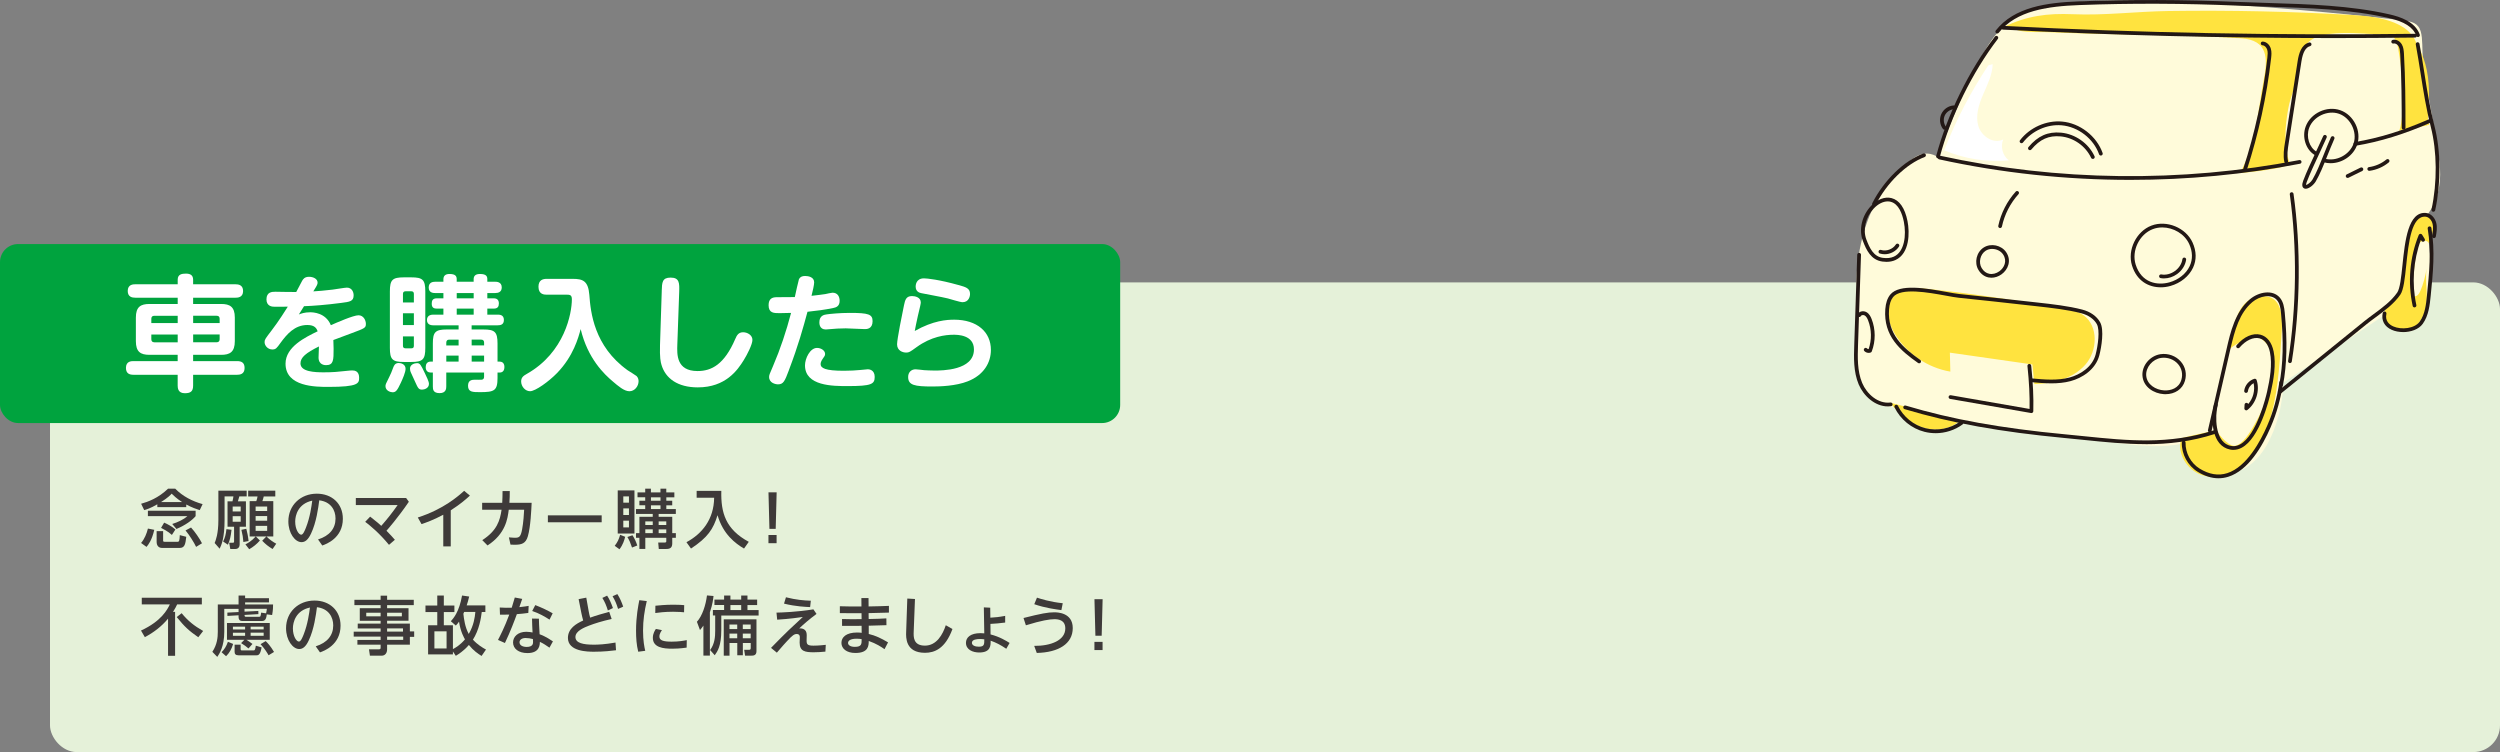 <?xml version="1.0" encoding="UTF-8"?><svg id="b" xmlns="http://www.w3.org/2000/svg" width="1000" height="300.83" viewBox="0 0 1000 300.83"><rect x="0" y="0" width="1000" height="300.83" fill="#808080" stroke="none"/><defs><style>.d{fill:#fffbda;}.e{fill:#fff;}.f{fill:#ffe33f;}.g{fill:#3e3a39;}.h{fill:#00a33e;}.i{fill:#e5f1d9;}.j{fill:#231815;}</style></defs><g id="c"><rect class="i" x="20" y="112.95" width="980" height="187.88" rx="10.69" ry="10.69"/><g><path class="g" d="M61.71,211.94c-.97,4.16-2.28,5.82-3.1,6.82l-2.18-1.57c1.38-1.59,2.26-3.79,2.74-5.77l2.54,.51Zm1.23-10.23c-2.77,1.62-4.39,2.08-5.26,2.33l-1.23-2.54c2.77-.77,6.88-2.26,10.77-6.03h2.87c2.97,3.05,6.85,5.03,10.95,6.18l-1.15,2.41c-1.26-.41-3.26-1.1-5.39-2.26v1.05h-11.57v-1.15Zm-3.77,2.57h19.08v2.18c-1.41,1.67-4.1,3.62-7.67,5.13l-1.69-2c2.15-.67,4.54-1.74,6.05-3.13h-15.78v-2.18Zm3.49,8.16h2.59v3.69c0,.36,0,.59,.67,.59h5.03c.74,0,.85-.33,.97-2.67l2.59,.67c-.36,2.92-.56,4.46-2.72,4.46h-6.93c-1.82,0-2.21-1.51-2.21-2.31v-4.44Zm10.18-11.62c-2.23-1.41-3.46-2.67-4.18-3.36-.44,.51-1.31,1.49-4.23,3.36h8.41Zm-7.18,8.23c1.44,.62,3.26,1.64,4.51,2.74l-1.41,2.18c-1.49-1.41-3.8-2.54-4.33-2.82l1.23-2.1Zm10.75,1.95c1.56,1.69,3.36,4.31,4.39,6.31l-2.36,1.44c-.74-1.64-2.8-4.9-4.23-6.57l2.21-1.18Z"/><path class="g" d="M87.33,196.26h11.34v2.31h-2.95c-.08,.28-.46,1.67-.56,1.97h3.21v10.16h-2.51v7.1c0,.82-.44,1.8-1.74,1.8h-2l-.46-2.51h1.38c.46,0,.59-.05,.59-.49v-5.9h-2.62v-10.16h1.98c.15-.54,.33-1.56,.38-1.97h-3.54v9.34c0,7.44-1.28,10.16-1.97,11.57l-2-2.28c.41-1,1.49-3.59,1.49-9.21v-11.72Zm5.28,15.65c-.31,2.8-.67,4.18-1.44,5.98l-1.92-1.28c.74-1.51,1.1-2.79,1.33-4.95l2.03,.26Zm.46-9.29v1.97h3.21v-1.97h-3.21Zm0,3.85v2.23h3.21v-2.23h-3.21Zm5.46,5.05c.33,1.18,.77,3.36,.9,4.9l-2.08,.38c-.15-1.97-.28-2.64-.79-4.87l1.98-.41Zm-.36,6.21c.74-.36,2.41-1.21,4.13-3.15h-2.44v-14.13h2.67c.23-.62,.38-1.23,.49-1.87h-3.75v-2.31h10.85v2.31h-4.62c-.1,.38-.23,.97-.54,1.87h4.36v14.13h-2.74c1.28,1.33,2.9,2.36,3.92,2.9l-1.46,2.13c-1.85-1.13-2.72-1.85-4.16-3.31l1.67-1.72h-4.23l1.64,1.62c-1.21,1.41-2.72,2.62-4.28,3.49l-1.51-1.95Zm4.08-15.11v1.79h4.62v-1.79h-4.62Zm0,3.8v1.87h4.62v-1.87h-4.62Zm0,3.92v2h4.62v-2h-4.62Z"/><path class="g" d="M127.21,215.78c4.59-1.44,7-4.36,7-8.36,0-3.36-1.85-6.72-6.51-7.29-.38,2.92-1.13,8.75-3.28,13.29-1.26,2.69-2.51,3.44-3.82,3.44-2.56,0-5.26-3.54-5.26-8.31,0-6.46,4.9-11.08,11.39-11.08,5.98,0,10.41,3.92,10.41,10.03,0,7.75-6.7,10.16-8.23,10.7l-1.69-2.41Zm-9.13-7.13c0,3.08,1.41,5.23,2.41,5.23,.77,0,1.41-1.64,1.9-2.85,1.64-4.16,2.23-8.64,2.51-10.77-5.64,1.21-6.82,5.82-6.82,8.39Z"/><path class="g" d="M155.6,217.94c-3.98-4.82-7.39-7.57-9.52-9.21l1.97-2.08c2.44,1.85,3.92,3.18,4.46,3.69,2.54-2.92,4.13-4.9,6.54-8.31h-16.72v-2.82h20.13l1.08,1.49c-4.33,6.39-8.64,11.26-8.95,11.59,1.54,1.54,2.49,2.62,3.36,3.62l-2.36,2.03Z"/><path class="g" d="M180.31,218.55h-3v-12.65c-4.03,2.15-7,3.18-8.7,3.74l-1.49-2.64c10.31-3.31,16.21-8.57,18.54-10.67l2.31,1.92c-1.98,1.8-3.9,3.44-7.67,5.88v14.42Z"/><path class="g" d="M203.91,196.44c0,2.18-.03,2.41-.15,4.69h8.9c-.13,2.69-.41,9.54-1.51,13.36-.85,2.98-2.59,3.41-5.28,3.41-.59,0-1.05-.03-1.67-.05l-.64-2.9c1.67,.15,2.41,.15,2.56,.15,1.62,0,2.18-.49,2.72-3.31,.54-2.9,.74-6.28,.82-7.9h-6.16c-.44,3.59-1.28,9.64-8.49,14.29l-2.1-2.13c5.87-3.77,7.08-7.8,7.72-12.16h-7.77v-2.77h8.03c.08-1.67,.13-2.74,.13-4.69h2.9Z"/><path class="g" d="M240.67,206.14v2.77h-21.52v-2.77h21.52Z"/><path class="g" d="M250.07,214.71c-.33,1.31-.87,3.18-2.28,5l-1.9-1.38c1.21-1.62,1.59-2.46,2.16-4.41l2.03,.8Zm-2.98-18.54h6.69v17.24h-6.69v-17.24Zm2.23,2.39v2.51h2.26v-2.51h-2.26Zm0,4.8v2.64h2.26v-2.64h-2.26Zm0,4.92v2.69h2.26v-2.69h-2.26Zm3.67,5.82c.77,1.18,1.46,2.62,1.92,4.1l-2.1,.82c-.67-2-1.03-2.8-1.87-4.23l2.05-.69Zm13.54-17.13h3.21v1.95h-3.21v1.38h2.36v1.82h-2.36v1.51h3.8v1.95h-6.87v1.15h5.44v6.52h1.44v1.87h-1.44v2.21c0,1.74-.85,2.26-2.36,2.26h-3.03l-.23-2.57h2.59c.64,0,.64-.33,.64-.54v-1.36h-8.39v4.46h-2.36v-4.46h-1.36v-1.87h1.36v-6.52h5.33v-1.15h-6.7v-1.95h3.69v-1.51h-2.33v-1.82h2.33v-1.38h-3.08v-1.95h3.08v-1.51h2.28v1.51h3.82v-1.51h2.33v1.51Zm-8.41,11.59v1.44h2.98v-1.44h-2.98Zm0,3.18v1.51h2.98v-1.51h-2.98Zm2.26-12.82v1.38h3.82v-1.38h-3.82Zm0,3.21v1.51h3.82v-1.51h-3.82Zm3.08,6.44v1.44h3.05v-1.44h-3.05Zm0,3.18v1.51h3.05v-1.51h-3.05Z"/><path class="g" d="M278.65,196.34h9.88c-.23,8.82,1.77,15.42,10.98,20.39l-1.9,2.69c-3.46-2.03-8.39-5.72-10.59-13.34-1.72,5.57-3.87,8.88-10.62,13.34l-1.82-2.54c6.28-3.36,10.98-9.18,11.08-17.78h-7v-2.77Z"/><path class="g" d="M310.66,196.93l-.38,14.62h-2.51l-.38-14.62h3.28Zm-3.28,17.06h3.26v3.28h-3.26v-3.28Z"/><path class="g" d="M67.23,247.45c-2.54,3.08-5.75,5.54-9.29,7.41l-1.54-2.64c8.18-3.77,10.52-8.36,11.54-10.46h-11.23v-2.67h24.03v2.67h-9.88c-.33,.69-.77,1.64-1.64,2.98h.82v17.57h-2.82v-14.85Zm5.44-2.16c2.51,3.05,4.92,5,8.59,7.1l-1.95,2.51c-3.77-2.64-5.39-4.1-8.62-8.08l1.97-1.54Z"/><path class="g" d="M95.43,244.81v-1.26h-5.72v9.23c0,5.82-1.97,8.77-2.8,9.98l-1.97-2.03c1.95-2.98,2.18-5.8,2.18-8v-10.95h8.31v-3.56h2.62v1.05h9.54v1.69h-9.54v.82h11.18c0,.8,0,2.28-.38,4.23l-2.13-.26c-.18,1.28-.38,2.64-1.85,2.64h-8c-1.08,0-1.44-.72-1.44-1.56v-.72l-4.46,.26-.03-1.33,4.49-.23Zm-2.18,12.77c-.54,1.92-1.51,3.67-2.82,4.9l-1.8-1.59c1.18-1.23,1.85-2.26,2.54-4.18l2.08,.87Zm4.49-1.67h-6.95v-6.72h17.11v6.72h-9.36c.95,.59,1.31,.82,2.44,1.67l-1.59,1.8c-1-.87-1.56-1.26-2.95-2.13l1.31-1.33Zm-4.57-5.23v1.1h4.87v-1.1h-4.87Zm0,2.41v1.23h4.87v-1.23h-4.87Zm.67,4.77h2.41v1.72c0,.56,.23,.59,.64,.59h4.59c.44,0,.62-.33,.85-1.9l2.31,.69c-.49,2.72-1.13,3.16-1.98,3.16h-7.26c-1.08,0-1.56-.46-1.56-1.36v-2.9Zm9.49-13.47l.03,1.26-5.54,.33c0,.44,.05,.74,.51,.74h5.28c.62,0,.64-.18,.85-1.67l1.97,.28c.23-.9,.26-1.36,.31-1.8h-8.93v1.13l5.51-.28Zm-3.08,6.28v1.1h5.21v-1.1h-5.21Zm0,2.41v1.23h5.21v-1.23h-5.21Zm6.03,3.36c.82,.8,1.87,1.92,3.33,4.34l-2.18,1.33c-.36-.67-1.49-2.59-3.21-4.44l2.05-1.23Z"/><path class="g" d="M126.29,258.53c4.59-1.44,7-4.36,7-8.36,0-3.36-1.85-6.72-6.51-7.29-.38,2.92-1.13,8.75-3.28,13.29-1.26,2.69-2.51,3.44-3.82,3.44-2.56,0-5.26-3.54-5.26-8.31,0-6.46,4.9-11.08,11.39-11.08,5.98,0,10.41,3.92,10.41,10.03,0,7.75-6.7,10.16-8.23,10.7l-1.69-2.41Zm-9.13-7.13c0,3.08,1.41,5.23,2.41,5.23,.77,0,1.41-1.64,1.9-2.85,1.64-4.16,2.23-8.64,2.51-10.77-5.64,1.21-6.82,5.82-6.82,8.39Z"/><path class="g" d="M165.51,242.04h-10.67v1.23h8.57v5.03h-8.57v1.13h9.11v3.13h1.72v2.18h-1.72v3.13h-9.11v1.87c0,1.33-.67,2.54-2.23,2.54h-4.64l-.38-2.54h3.87c.69,0,.79-.21,.79-.79v-1.08h-9.29v-1.9h9.29v-1.33h-10.77v-1.97h10.77v-1.28h-9.16v-1.95h9.16v-1.13h-8.34v-5.03h8.34v-1.23h-10.49v-2.13h10.49v-1.64h2.59v1.64h10.67v2.13Zm-13.26,3.05h-5.75v1.44h5.75v-1.44Zm8.49,0h-5.9v1.44h5.9v-1.44Zm.46,6.28h-6.36v1.28h6.36v-1.28Zm.08,3.26h-6.44v1.33h6.44v-1.33Z"/><path class="g" d="M194.15,242.17v2.62h-1.44c-.31,2.49-1.03,7.13-3.54,11.08,1.98,2.13,3.95,3.26,5.23,3.95l-1.77,2.56c-1.46-.9-3.21-2.1-5.08-4.39-2.08,2.44-4.26,3.75-5.23,4.34l-1.15-1.74v1.18h-9.93v-11.65h3.67v-5.28h-4.72v-2.62h4.72v-4h2.62v4h4.23v2.62h-4.23v5.28h3.64v9.52c1.08-.59,2.8-1.51,4.82-3.9-.26-.44-1.77-2.92-2.38-7.08-.46,.69-.72,.97-1.28,1.56l-2-1.72c1.03-1.13,3.36-3.77,4.49-10.29l2.85,.41c-.41,1.69-.62,2.44-1,3.54h7.49Zm-15.52,10.36h-4.87v6.85h4.87v-6.85Zm7.03-7.75c-.1,.26-.15,.36-.31,.72,.23,2.1,.64,5.36,2.15,8.08,2-3.44,2.44-6.59,2.64-8.8h-4.49Z"/><path class="g" d="M208.89,239.55c-.18,.54-1,2.82-1.15,3.31,1.95-.21,2.87-.36,3.72-.51l-.13,2.82c-1.21,.18-3.28,.41-4.59,.49-.87,2.41-2.62,7.05-4.77,11.54l-2.77-1.23c.77-1.49,2.59-4.93,4.51-10.13-1.15,.03-2.56,.05-3.72,.03l-.1-2.87c2.05,.13,3,.13,4.8,.08,.69-2.21,.87-2.82,1.23-4.08l2.98,.56Zm10.9,19.52c-1.26-.87-2.41-1.67-3.85-2.33,0,1.18-.08,4.49-4.95,4.49-3.57,0-5.77-1.77-5.77-4.26,0-2.26,1.9-4.26,5.31-4.26,1.08,0,1.97,.18,2.49,.28-.1-1.85-.18-3.64-.21-5.57l2.75,.05c.03,1.69,.05,2.15,.28,6.23,.85,.31,2.54,.95,5.33,2.85l-1.38,2.51Zm-9.49-3.87c-1.54,0-2.49,.69-2.49,1.72,0,1.21,1.28,1.85,2.87,1.85,2.54,0,2.54-1.44,2.54-1.97,0-.21,0-.36-.05-1.18-.87-.26-2.08-.41-2.87-.41Zm3.82-13.16c2.87,1.13,4.77,2.05,6.95,3.28l-1.26,2.54c-1.77-1.15-4.13-2.54-6.93-3.46l1.23-2.36Z"/><path class="g" d="M231.46,239.65l3.05-.59,.97,5.46c.15,.9,.33,1.64,.59,2.54,2.28-.85,5.26-1.67,7.62-2.33l.97,2.85c-4,.92-6.8,1.8-9.05,2.67-1.72,.67-5.44,2.08-5.44,4.54s3.13,3.08,7.41,3.08c1.62,0,4.36-.1,8.62-.85l.21,3.08c-1.62,.21-4.9,.59-8.75,.59-2.54,0-10.49-.05-10.49-5.51,0-3.8,3.33-5.72,6.1-6.98-.28-.97-.51-1.98-.72-2.98l-1.1-5.57Zm11.39-1.38c.92,1.38,1.51,2.69,2.33,4.95l-2.03,.97c-.67-2.1-1.15-3.26-2.21-5.03l1.9-.9Zm4.1-.62c1.08,1.69,1.67,3.13,2.33,5l-2.05,.92c-.67-2.15-1.18-3.36-2.21-5.08l1.92-.85Z"/><path class="g" d="M258.71,240.42c-.95,4.03-1.49,7.7-1.49,11.83s.54,6.62,.87,8.08l-2.8,.36c-.69-2.74-.87-5.57-.87-8.41,0-5.7,.9-10.16,1.31-12.21l2.98,.36Zm15.95,18.62c-2.64,.38-4.57,.44-5.72,.44-3.64,0-7.8-.46-7.8-4.36,0-1.75,.87-3.03,1.21-3.54l2.44,.49c-.26,.36-1.03,1.36-1.03,2.54,0,1.54,1.54,2.05,4.9,2.05,2.85,0,4.87-.38,6.05-.62l-.05,3Zm-12.49-16.75c1.51-.15,4.03-.41,7.23-.41,2.18,0,3.46,.1,4.28,.18l-.05,2.85c-.62-.05-2.13-.21-4.41-.21-3.33,0-5.85,.33-7.11,.51l.05-2.92Z"/><path class="g" d="M281.35,250.25c-.67,.97-.9,1.23-1.36,1.77l-1.23-3.31c2.15-2.31,3.54-6.62,4.03-10.54l2.62,.23c-.13,1.1-.33,3.26-1.46,6.51v17.34h-2.59v-12Zm8.31-12.05h2.51v1.64h4.31v-1.64h2.51v1.64h3.87v2.18h-3.87v2h4.46v2.18h-14.93v5.85c0,6.36-1.49,8.46-2.62,10.05l-1.85-2.08c1.87-2.51,2.03-5.41,2.03-7.67v-6.16h-.92v-2.18h4.49v-2h-3.87v-2.18h3.87v-1.64Zm12.93,9.52v12.75c0,1.72-1.21,1.79-2.05,1.79h-2.51l-.36-2.33h1.8c.64,0,.82-.15,.82-.77v-1.97h-3.15v4.92h-2.23v-4.92h-3.1v5.08h-2.31v-14.54h13.11Zm-10.8,2.08v1.82h3.1v-1.82h-3.1Zm0,3.64v1.87h3.1v-1.87h-3.1Zm.38-11.41v2h4.31v-2h-4.31Zm4.95,7.77v1.82h3.15v-1.82h-3.15Zm0,3.64v1.87h3.15v-1.87h-3.15Z"/><path class="g" d="M326.62,245.56c-2.87,2.13-5.29,4.23-6.93,5.8,1.13-.08,3,.21,3,2.64,0,.38-.05,1.98-.05,2.28,0,1.44,.36,1.98,2.72,1.98,.28,0,2.26,0,4.95-.33l-.15,2.72c-1.49,.15-3.15,.26-4.67,.26-3.44,0-5.64-.36-5.64-3.9,0-.33,.08-1.79,.08-2.1s0-1.31-1.23-1.31c-.97,0-1.74,.51-3.93,2.9-.26,.26-1.97,2.13-4.03,4.57l-2.33-1.92c5.93-6.1,8.57-8.54,12.72-12.36-1.51,.23-5.44,.79-10.26,1.08l-.28-2.82c2.15-.05,8.26-.26,14.77-1.31l1.26,1.85Zm-2.57-2.72c-1.69-.08-5.8-.23-10.44-1.39l.77-2.54c4.16,1.05,7.13,1.28,9.95,1.38l-.28,2.54Z"/><path class="g" d="M344.56,239.22h2.85l.03,3.36c4.26-.08,4.72-.1,8.13-.23v2.69c-3.59,.13-4.03,.13-8.13,.21l.03,2.36c3.97-.1,4.41-.1,7.08-.26l.03,2.72c-2.72,.1-3.15,.13-7.08,.21v3.31c2.72,.64,5,1.74,7.72,3.36l-1.41,2.72c-1.31-.92-3.26-2.21-6.31-3.28-.03,1.92-.1,4.8-5.36,4.8-3.54,0-5.57-1.77-5.57-4.03s1.87-4.16,6.31-4.16c.82,0,1.44,.08,1.79,.13l-.03-2.8c-3.87,.05-4.31,.05-7.82,.03v-2.75c3,.08,3.46,.08,7.82,.05l-.03-2.39c-4.1,.03-4.57,.03-8.67-.03v-2.74c3.74,.1,4.21,.1,8.64,.1l-.03-3.39Zm-1.9,16.26c-3.03,0-3.44,1.13-3.44,1.72,0,.69,.72,1.54,2.72,1.54,2.72,0,2.72-1.13,2.72-3.08-.38-.08-1.05-.18-2-.18Z"/><path class="g" d="M365.99,239.6l-.51,13.03c-.08,2.08-.23,5.62,4.49,5.62s7.16-4.54,8.34-8.16l2.67,1.51c-2.87,7.88-7.18,9.52-10.98,9.52-7.85,0-7.62-6.16-7.54-8.31l.46-13.39,3.08,.18Z"/><path class="g" d="M396.15,247.07c1.85-.08,3.85-.31,5.92-.72v2.67c-2.56,.33-3.64,.41-5.9,.54l.05,4.21c3.62,.9,6.41,2.64,7.62,3.41l-1.33,2.33c-2.28-1.54-4.08-2.49-6.26-3.23,.03,1.9,.05,4.72-4.56,4.72-2.59,0-5.31-1.13-5.31-3.87,0-2.16,1.82-3.87,5.82-3.87,.67,0,1.13,.05,1.51,.08l-.18-10.39,2.56,.13,.05,4Zm-4.26,8.54c-1.05,0-3.13,.15-3.13,1.51,0,1.05,1.28,1.56,2.75,1.56,2.23,0,2.21-.92,2.21-2.95-.41-.05-.97-.13-1.82-.13Z"/><path class="g" d="M413.68,258.35c6.72,.05,12.44-2.23,12.44-6.98,0-3.49-2.95-3.69-4.41-3.69-1.79,0-5.05,.49-11.36,2.44l-.95-2.92c7.11-1.79,9.77-2.28,12.24-2.28,1.08,0,7.46,0,7.46,6.31s-5.72,9.75-14.39,9.95l-1.03-2.82Zm10.88-14.31c-1.97-.26-6.46-.82-10.85-2.36l1.08-2.62c1.41,.46,5.26,1.72,10.31,2.23l-.54,2.74Z"/><path class="g" d="M441.05,239.68l-.38,14.62h-2.51l-.38-14.62h3.28Zm-3.28,17.06h3.26v3.28h-3.26v-3.28Z"/></g><g><path class="d" d="M818.41,3.3s-13.75-1.22-23.92,16.11c-10.18,17.34-19.41,43.43-19.41,43.43,0,0-4.3-3.46-9.77,.49-5.47,3.94-22.07,17.8-22.81,50.39-.73,32.58-2.55,48.04,15.33,49.25,0,0,10.39,3.08,49.59,8.65,39.2,5.57,54.93,8.92,66.8,5.41,0,0,.78,12.84,16.64,12.24,15.86-.6,22.52-24.07,22.35-36.15l41.36-27.6s-.63,6.83,6.71,7.32,14.75-7.01,8.97-46.14c0,0,7.45-7.52,5.49-21.91-1.96-14.39-4.05-23.91-6-35.59-1.95-11.67,1.43-19.41-6.47-20.71-7.91-1.31-124.77-14.06-144.85-5.18Z"/><g><path class="f" d="M961.32,50.4c3.46-.15,6.92-.29,10.39-.44-2.38-9.53-3.87-19.27-4.44-29.07-.72-12.18-15.88-14.27-25.77-14.85-24.75-1.46-49.55-2-74.35-1.63-12.53,.19-25.44,1.82-37.93,1.28-10.37-.45-18.51,.66-27.79,5.13,.7-.34,1.44-.31,2.19-.12,1.44,.37,2.92,1.36,4.17,1.61,3.93,.78,8.43,.42,12.43,.6,25.41,1.15,50.85,.77,76.21,2.41,10.83,.7,10.74,8.04,9.08,16.61-2.53,13.11-2.87,25.15-9.5,37.32,1.67-.18,20.59-1.85,19.78-4.19-2.35-6.93-1.78-14.5-.47-21.7,.84-4.58,2.8-8.91,4.05-13.38,1.1-3.94,.85-8.62,3.19-12.12,4.61-6.89,23.23-4.13,30.49-4.04,1.52,.02,3.17,.1,4.33,1.08,1.15,.96,1.52,2.55,1.79,4.03,.99,5.34,1.68,10.83,1.69,16.27,0,5.81,.65,11.62-1.18,17.27,.23-.61,9.88-1.98,11.29-2.29,.61-7.4,1.21-14.91-.27-22.18-1.28-6.31-4.35-12.52-9.34-16.48"/><path class="f" d="M756.03,161.1c3.36,4.16,7.45,7.93,12.48,9.72,5.03,1.8,11.12,1.28,15.08-2.31-4.35-1.25-8.7-2.5-13.06-3.75l-14.5-3.67Z"/><path class="f" d="M893.94,129.1c-1.12,3.81-1.67,7.95-2.42,11.13,.4-1.69,8.88-5.79,10.71-5.52,4.36,.63,6.96,6.29,7.4,10.08,.45,3.89-.5,7.81-1.74,11.53-1.58,4.74-3.65,9.32-6.16,13.64-1.43,2.46-4.59,7.94-7.76,8.37-2.86,.39-7.82-6.22-7.39-6.33-4.66,1.16-9.43,2.07-14.05,3.29-1.98,5.87,2.21,12.66,8.07,14.66,5.86,2,12.57-.12,17.23-4.2,4.66-4.08,7.53-9.84,9.48-15.72,3.7-11.13,4.47-22.99,5.21-34.7,.37-5.89,1.55-16.83-7.22-16.84-6.75,0-9.69,4.94-11.36,10.62Z"/><path class="f" d="M973.24,90.41c.13,2.56-.72,5.55-1.74,6.76-.71-1.26-2.73-1.08-3.71-.03-.98,1.06-1.2,2.59-1.37,4.02-.58,4.84-1.17,9.68-1.75,14.53-.12,1.03-.08,2.35,.88,2.74,1.1,.44,2.09-.84,2.55-1.93,1.24-2.93,2.1-6.03,2.55-9.18-1.08,7.53,2.29,14.67-3.1,21.82-4.43,5.88-17.56,2.44-13.28-5.5,1.22-2.27,3.61-3.39,4.9-5.56,1.64-2.75,2.13-6.54,2.53-9.65,.88-6.73,.39-13.98,4.35-19.87,.99-1.48,2.75-2.59,4.51-2.31,1.82,.3,2.57,2.09,2.68,4.16Z"/><path class="f" d="M779.95,141.06c.06,2.53,.13,5.06,.19,7.59-9.09-1.54-17.41-7.18-22.21-15.06-2.84-4.66-4.24-11.23-.52-15.22,3.24-3.47,8.69-3.32,13.41-2.84,17.85,1.83,35.58,4.68,53.3,7.54,3.24,.52,6.6,1.09,9.26,3,6.07,4.35,5.68,14.27,.72,19.85-4.96,5.58-12.89,7.53-20.36,7.72-.26-2.62-.52-5.24-.78-7.86l-33.01-4.72Z"/><path class="e" d="M795.33,26.15c-7.09,10.64-13.02,22.05-17.65,33.97,8.12,3.44,17.1,4.84,25.88,4.03-2.51-1.86-3.49-5.52-2.26-8.39-3.81,2.01-8.73-1.2-9.96-5.33-1.23-4.13,.16-8.56,1.86-12.52,1.7-3.96,3.75-7.93,3.87-12.24l-1.74,.48Z"/><g><path class="j" d="M967.21,14.81c-.31,0-.6-.19-.71-.5-1.2-3.42-4.74-5.68-11.15-7.14-15.41-3.5-32.05-4-48.14-4.49-4.08-.12-8.29-.25-12.37-.43-21.39-.92-42.6-1-63.05-.22-12.62,.48-25.26,2.15-32.29,11.08-.26,.33-.73,.38-1.05,.13-.33-.26-.38-.73-.13-1.05,7.4-9.41,20.43-11.16,33.41-11.65,20.49-.77,41.75-.7,63.17,.22,4.07,.18,8.28,.3,12.35,.43,16.16,.49,32.87,1,48.42,4.53,4.38,.99,10.41,2.92,12.23,8.11,.14,.39-.07,.82-.46,.96-.08,.03-.17,.04-.25,.04Z"/><path class="j" d="M973.34,84.71c-.05,0-.11,0-.16-.02-.41-.09-.66-.49-.58-.89,2.34-10.89,2.23-23.24-.28-33.04-1.85-7.23-2.93-14.08-4.07-21.34-.6-3.78-1.21-7.69-1.94-11.63-.08-.41,.19-.8,.6-.88,.4-.08,.8,.19,.88,.6,.74,3.96,1.35,7.88,1.95,11.67,1.14,7.22,2.21,14.04,4.04,21.2,2.57,10.01,2.68,22.62,.3,33.72-.08,.35-.39,.59-.73,.59Z"/><path class="j" d="M775.2,63.32c-.06,0-.13,0-.19-.03-.4-.11-.64-.52-.53-.92,4.38-16.4,13.15-34.25,23.47-47.73,.25-.33,.72-.39,1.05-.14,.33,.25,.39,.72,.14,1.05-10.2,13.33-18.88,30.98-23.21,47.2-.09,.34-.39,.56-.73,.56Z"/><path class="j" d="M749.59,82.36c-.11,0-.23-.03-.34-.08-.37-.19-.52-.64-.33-1.01,4.64-9.14,12.65-16.95,20.42-19.88,.39-.15,.82,.05,.97,.44,.15,.39-.05,.82-.44,.97-7.43,2.81-15.13,10.33-19.61,19.16-.13,.26-.4,.41-.67,.41Z"/><path class="j" d="M755.19,162.57c-5.26,0-9.8-4.27-11.71-8.8-2.14-5.08-1.95-10.79-1.78-15.84l1.19-36.05c.01-.41,.36-.73,.78-.73,.41,.01,.74,.36,.73,.78l-1.19,36.05c-.16,4.89-.34,10.43,1.66,15.21,1.83,4.35,6.3,8.44,11.32,7.82,.41-.05,.79,.24,.84,.65,.05,.41-.24,.79-.65,.84-.4,.05-.79,.07-1.18,.07Z"/><path class="j" d="M858.25,177.66c-8.23,0-16.4-.84-24.79-1.7-2.46-.25-4.99-.51-7.54-.75-25.74-2.43-45.51-5.99-64.08-11.55-.4-.12-.62-.54-.5-.93,.12-.4,.54-.62,.93-.5,18.48,5.53,38.15,9.08,63.79,11.5,2.56,.24,5.1,.5,7.55,.75,17.48,1.79,33.99,3.48,52.02-2.38,.39-.13,.82,.09,.95,.48,.13,.39-.09,.82-.48,.95-9.61,3.13-18.77,4.15-27.84,4.15Z"/><path class="j" d="M812.56,165.22s-.09,0-.13-.01l-32.37-5.64c-.41-.07-.68-.46-.61-.87,.07-.41,.46-.68,.87-.61l31.51,5.49c.1-5.23-.17-10.72-.85-17.17-.04-.41,.26-.78,.67-.83,.41-.05,.78,.26,.83,.67,.72,6.88,.99,12.68,.84,18.24,0,.22-.11,.42-.28,.56-.14,.11-.3,.17-.48,.17Z"/><path class="j" d="M820.51,153.34c-2.71,0-5.38-.24-7.89-.47-.41-.04-.72-.4-.68-.82,.04-.41,.4-.72,.82-.68,5,.46,10.17,.93,15.07-.37,4.17-1.11,9.11-4.13,10.44-9.25,.89-3.41,1.8-9.71,.46-12.11-1.13-2.03-3.41-3.62-6.24-4.35-5.47-1.42-11.95-2.14-17.67-2.78l-1.72-.19c-11.3-1.28-20.68-2.29-29.53-3.21-1.3-.13-3.09-.46-5.16-.84-7.19-1.31-18.05-3.28-21.15,.54-.94,1.15-1.47,2.78-1.64,4.96-.74,10,5.76,15.46,12.48,20.19,.34,.24,.42,.71,.18,1.05-.24,.34-.71,.42-1.05,.18-7.07-4.98-13.91-10.74-13.11-21.53,.19-2.5,.83-4.39,1.97-5.8,3.67-4.51,14.6-2.52,22.59-1.07,2.04,.37,3.8,.69,5.05,.82,8.86,.91,18.25,1.93,29.55,3.21l1.72,.19c5.77,.64,12.31,1.37,17.88,2.82,3.28,.85,5.82,2.65,7.17,5.08,1.69,3.02,.53,9.97-.32,13.22-1.5,5.75-6.93,9.1-11.51,10.32-2.51,.67-5.12,.89-7.7,.89Z"/><path class="j" d="M866.2,157.68c-.21,0-.43,0-.64-.02h0c-4.01-.24-8.25-2.84-8.58-7.35-.3-4.08,3.02-8.03,7.25-8.64,3.04-.44,6.15,.7,8.11,2.97,1.85,2.14,2.45,4.95,1.63,7.72-.96,3.28-3.98,5.32-7.78,5.32Zm-.55-1.52c2.69,.16,5.91-.87,6.89-4.22,.67-2.27,.18-4.57-1.33-6.31-1.63-1.89-4.23-2.83-6.76-2.47-3.42,.49-6.21,3.78-5.97,7.04,.27,3.65,3.81,5.76,7.17,5.96h0Z"/><path class="j" d="M864.25,114.92c-4.78,0-9.5-2.49-11.44-8.67-1.95-6.21,1.68-13.69,7.76-16.01,6.08-2.32,13.77,.84,16.46,6.77,1.57,3.47,1.64,6.94,.19,10.06-1.6,3.44-4.98,6.17-9.04,7.31h0c-1.27,.36-2.6,.55-3.93,.55Zm3.73-1.27h0Zm-3.1-22.68c-1.28,0-2.56,.22-3.76,.68-5.38,2.05-8.58,8.67-6.86,14.16,2.32,7.41,8.74,8.47,13.53,7.12,3.64-1.02,6.67-3.45,8.09-6.5,1.26-2.7,1.19-5.75-.19-8.8-1.84-4.07-6.35-6.66-10.79-6.66Z"/><path class="j" d="M754.58,104.74c-.53,0-1.07-.04-1.64-.12-4.55-.62-6.42-4.62-7.81-8.31-1.69-4.48-.37-10.08,3.28-13.95,2.48-2.63,5.55-3.8,8.2-3.12,3.15,.8,5.36,3.98,6.39,9.19,.91,4.56,.91,12.98-4.84,15.59h0c-1.06,.48-2.26,.72-3.59,.72Zm.5-24.18c-1.84,0-3.85,1.01-5.58,2.84-3.26,3.46-4.45,8.43-2.96,12.39,1.3,3.44,2.88,6.85,6.61,7.35,1.7,.23,3.18,.07,4.4-.49,4.26-1.93,5.05-8.57,3.99-13.93-.64-3.21-2.07-7.2-5.29-8.02-.38-.1-.76-.14-1.16-.14Z"/><path class="j" d="M865.63,111.37c-.46,0-.92-.04-1.37-.12-.41-.07-.68-.46-.61-.87s.47-.68,.87-.61c1.81,.33,3.79-.17,5.44-1.36,1.65-1.19,2.75-2.92,3-4.74,.06-.41,.44-.7,.85-.64,.41,.06,.7,.44,.64,.85-.32,2.22-1.63,4.31-3.61,5.74-1.57,1.14-3.42,1.74-5.21,1.74Z"/><path class="j" d="M753.85,101.69c-.65,0-1.29-.09-1.92-.29-.4-.13-.61-.55-.49-.94,.13-.4,.55-.62,.94-.49,2.14,.68,4.76-.28,5.96-2.17,.22-.35,.69-.45,1.04-.23,.35,.22,.45,.69,.23,1.04-1.23,1.93-3.5,3.09-5.77,3.09Z"/><path class="j" d="M796.56,111.09c-.39,0-.78-.04-1.17-.12-1.63-.33-3.02-1.36-4-2.98-1.79-2.94-.82-7.13,2.08-8.98,2.9-1.85,7.11-.96,9.02,1.9,2.22,3.32,.73,6.95-1.88,8.82h0c-1.24,.89-2.67,1.36-4.05,1.36Zm.33-11.53c-.92,0-1.84,.23-2.61,.73-2.2,1.4-2.96,4.71-1.61,6.93,.77,1.27,1.79,2.03,3.02,2.29,1.31,.27,2.79-.09,4.04-.99h0c1.96-1.4,3.27-4.12,1.5-6.76-.94-1.4-2.66-2.19-4.35-2.19Zm3.29,9.56h0Z"/><path class="j" d="M800.05,91.23c-.05,0-.1,0-.16-.02-.41-.09-.66-.49-.58-.89,1.09-5.08,3.5-9.81,6.98-13.67,.28-.31,.75-.33,1.06-.05,.31,.28,.33,.75,.05,1.06-3.3,3.66-5.6,8.15-6.63,12.97-.08,.35-.39,.59-.73,.59Z"/><path class="j" d="M852.16,71.95c-25.76,0-51.53-2.74-76.51-8.21-.41-.09-.66-.49-.57-.89,.09-.4,.49-.66,.89-.57,46.9,10.27,96.6,10.88,143.74,1.75,.41-.08,.8,.19,.88,.59,.08,.41-.19,.8-.59,.88-22.23,4.3-45.03,6.45-67.83,6.45Z"/><path class="j" d="M942.16,58.31c-.36,0-.68-.26-.74-.63-.07-.41,.21-.8,.62-.87,9.66-1.62,19.08-4.53,29.63-9.14,.38-.17,.82,0,.99,.39,.17,.38,0,.82-.39,.99-10.67,4.67-20.2,7.6-29.98,9.25-.04,0-.08,.01-.13,.01Z"/><path class="j" d="M933.24,15.23c-44.01,0-88.3-1.13-132.07-3.38-.41-.02-.73-.37-.71-.79,.02-.41,.37-.73,.79-.71,54.63,2.81,110.07,3.87,164.77,3.17,.43,0,.75,.33,.76,.74,0,.41-.33,.76-.74,.76-10.9,.14-21.84,.21-32.79,.21Z"/><path class="j" d="M961.44,51.85c-.41,0-.75-.34-.75-.75,0-9.93-.05-19.66-.61-29.53-.07-1.15-.16-2.18-.63-3.02-.39-.69-1.22-1.33-2.01-1.14-.4,.09-.81-.16-.9-.56-.09-.4,.16-.81,.56-.9,1.59-.37,3.01,.71,3.66,1.87,.63,1.12,.74,2.37,.82,3.66,.56,9.91,.61,19.66,.61,29.61,0,.41-.34,.75-.75,.75Z"/><path class="j" d="M914.46,65.33c-.35,0-.66-.24-.73-.6-.54-2.57-.13-5.25,.24-7.6l5.1-32.73c.43-2.77,1.38-6.55,4.58-7.4,.4-.11,.81,.13,.92,.53,.11,.4-.13,.81-.53,.92-1.79,.48-2.9,2.44-3.48,6.18l-5.1,32.73c-.36,2.34-.74,4.76-.26,7.06,.09,.41-.17,.8-.58,.89-.05,.01-.1,.02-.16,.02Z"/><path class="j" d="M897.97,68.63c-.08,0-.16-.01-.23-.04-.39-.13-.61-.55-.48-.95,4.7-14.44,7.96-29.42,9.68-44.52,.14-1.26,.23-2.31-.07-3.27-.26-.82-.98-1.68-1.85-1.72-.41-.02-.73-.37-.71-.79,.02-.41,.36-.73,.79-.71,1.64,.08,2.8,1.45,3.21,2.77,.42,1.34,.26,2.75,.13,3.89-1.73,15.2-5.01,30.27-9.75,44.81-.1,.32-.4,.52-.71,.52Z"/><path class="j" d="M840.34,62.22c-.31,0-.6-.19-.71-.5-2.21-6.26-8.37-11.03-14.99-11.6-5.77-.5-11.83,2.2-15.44,6.87-.25,.33-.73,.39-1.05,.13-.33-.25-.39-.73-.13-1.05,3.92-5.07,10.5-7.99,16.76-7.45,7.18,.62,13.87,5.8,16.27,12.6,.14,.39-.07,.82-.46,.96-.08,.03-.17,.04-.25,.04Z"/><path class="j" d="M837.13,63.57c-.28,0-.55-.16-.68-.43-2.21-4.73-6.99-8.1-12.19-8.58-4.77-.44-8.27,1.13-11.72,5.24-.27,.32-.74,.36-1.06,.09-.32-.27-.36-.74-.09-1.06,3.75-4.47,7.76-6.25,13.01-5.77,5.72,.53,10.99,4.23,13.42,9.44,.18,.38,.01,.82-.36,1-.1,.05-.21,.07-.32,.07Z"/><path class="j" d="M932.25,65.29c-.98,0-1.96-.14-2.91-.42-.4-.12-.62-.54-.5-.94,.12-.4,.54-.62,.94-.5,4.62,1.39,10.19-1.52,11.68-6.11,1.49-4.59-1.3-10.22-5.85-11.81-4.56-1.59-10.24,1.08-11.93,5.6-1.34,3.6,.02,7.92,3.04,9.64,.36,.2,.49,.66,.28,1.02-.2,.36-.66,.49-1.02,.28-3.63-2.06-5.3-7.21-3.7-11.47,1.99-5.33,8.46-8.37,13.83-6.49,5.38,1.88,8.55,8.28,6.79,13.69-1.45,4.47-6.02,7.5-10.63,7.5Z"/><path class="j" d="M922.29,75.5c-.22,0-.42-.04-.61-.13-.87-.42-1-1.46-.39-3.1,1.22-3.27,3.36-7.84,5.25-11.88,1.05-2.24,2.04-4.35,2.74-5.97,.17-.38,.61-.56,.99-.39,.38,.17,.55,.61,.39,.99-.71,1.63-1.7,3.75-2.75,6-1.88,4.01-4,8.56-5.21,11.77-.26,.69-.29,1.04-.29,1.21,.54-.09,1.91-1.03,2.59-2.19,1.59-2.71,2.94-6.09,4.51-10.01,.89-2.21,1.8-4.5,2.85-6.88,.17-.38,.61-.55,.99-.39,.38,.17,.55,.61,.39,.99-1.03,2.36-1.95,4.63-2.83,6.83-1.59,3.97-2.96,7.4-4.61,10.21-.8,1.36-2.65,2.94-4.01,2.94Zm.14-1.39h0Z"/><path class="j" d="M883.92,172.94c-.06,0-.11,0-.17-.02-.4-.09-.66-.5-.56-.9l7.52-32.75c1.41-6.16,3.35-14.59,9.27-19.58,3.45-2.91,8.99-4,11.91-.68,1.48,1.69,1.82,4.02,2.01,6.07,1.1,11.46,.87,20.68-.71,29.02-.08,.41-.47,.67-.88,.6-.41-.08-.67-.47-.6-.88,1.55-8.19,1.77-17.28,.69-28.59-.18-1.9-.46-3.88-1.65-5.23-2.24-2.56-6.88-1.63-9.81,.83-5.12,4.32-7,11.06-8.78,18.77l-7.52,32.75c-.08,.35-.39,.58-.73,.58Z"/><path class="j" d="M911.9,157.56c-.22,0-.44-.1-.58-.28-.26-.32-.21-.8,.11-1.06l34.29-27.74c1.18-.95,2.42-1.87,3.73-2.83,3.46-2.55,7.05-5.19,9.43-8.61,1.13-1.62,1.61-6.23,2.12-11.11,.99-9.52,2.24-21.38,9.38-20.75,2.2,.19,3.68,2.2,4.12,3.98,.46,1.86,.13,3.76-.17,5.45-.07,.41-.46,.68-.87,.61-.41-.07-.68-.46-.61-.87,.27-1.54,.57-3.28,.19-4.83-.33-1.32-1.39-2.72-2.79-2.84-5.68-.5-6.83,10.54-7.76,19.41-.55,5.3-1.03,9.88-2.38,11.81-2.52,3.62-6.21,6.34-9.77,8.96-1.3,.96-2.52,1.86-3.67,2.79l-34.29,27.74c-.14,.11-.31,.17-.47,.17Z"/><path class="j" d="M747.46,141.15c-.65,0-1.3-.27-1.74-.75-.28-.31-.26-.78,.05-1.06,.31-.28,.78-.26,1.06,.05,.15,.17,.39,.26,.62,.26,1.29-3.69,1.22-7.85-.2-11.48-.28-.71-.68-1.57-1.36-1.98-.3-.18-.72-.23-1.06-.13-.15,.04-.36,.14-.46,.34-.19,.37-.64,.52-1.01,.33-.37-.19-.52-.64-.33-1.01,.27-.53,.76-.93,1.38-1.11,.74-.22,1.58-.11,2.25,.29,1.08,.64,1.63,1.79,1.99,2.72,1.61,4.11,1.63,8.83,.06,12.95-.08,.2-.23,.36-.43,.43-.26,.1-.54,.15-.82,.15Z"/><path class="j" d="M961.27,132.83c-1.63,0-3.23-.3-4.56-.89-2.94-1.3-4.25-3.76-3.62-6.74,.09-.41,.49-.66,.89-.58,.41,.09,.66,.49,.58,.89-.62,2.89,1.16,4.35,2.76,5.06,3.22,1.43,8.52,.9,10.55-1.91,2.15-2.98,2.55-6.92,2.9-10.4,.93-9.15,1.8-17.78,.31-26.83-.07-.41,.21-.8,.62-.86,.41-.07,.8,.21,.86,.62,1.53,9.25,.64,17.97-.29,27.21-.35,3.5-.79,7.84-3.18,11.14-1.61,2.23-4.77,3.3-7.82,3.3Z"/><path class="j" d="M965.8,122.96c-.35,0-.66-.24-.73-.59-2.05-9.39-1.19-19.47,2.43-28.38,.11-.26,.35-.44,.64-.47,.29-.02,.55,.12,.7,.36l1.03,1.69c.22,.35,.1,.82-.25,1.03-.35,.22-.82,.1-1.03-.25l-.24-.39c-3.04,8.27-3.69,17.48-1.81,26.08,.09,.4-.17,.81-.57,.89-.05,.01-.11,.02-.16,.02Z"/><path class="j" d="M887.38,191.31c-2.73,0-5.51-.87-8.31-2.59-3.98-2.45-6.48-7.06-6.35-11.73,.01-.41,.35-.73,.77-.73,.41,.01,.74,.36,.73,.77-.11,4.15,2.1,8.24,5.64,10.42,3.77,2.32,7.48,2.94,11,1.82,7.86-2.48,13.41-12.96,16.02-18.99,2.39-5.51,4.02-11.36,4.84-17.37,.06-.41,.44-.7,.85-.64,.41,.06,.7,.44,.64,.85-.85,6.15-2.51,12.12-4.95,17.76-3.31,7.65-8.94,17.3-16.94,19.82-1.29,.41-2.61,.61-3.93,.61Z"/><path class="j" d="M893.37,179.96c-.86,0-1.72-.17-2.59-.5-6.57-2.52-6.32-13.04-5.17-17.74,.1-.4,.5-.65,.91-.55,.4,.1,.65,.51,.55,.91-1.12,4.57-1.02,13.96,4.25,15.98,1.62,.62,3.15,.53,4.68-.29,6.71-3.59,10.43-19.3,10.83-21.08,1.14-5.03,2.16-10.84,1.15-15.8-.62-3.04-2.1-5.01-4.16-5.55-2.45-.63-5.51,.78-8.01,3.7-.27,.31-.74,.35-1.06,.08-.32-.27-.35-.74-.08-1.06,2.91-3.4,6.47-4.97,9.52-4.18,2.65,.69,4.52,3.07,5.26,6.7,1.07,5.24,.01,11.24-1.16,16.43-.68,3.02-4.44,18.25-11.59,22.07-1.09,.58-2.2,.87-3.33,.87Z"/><path class="j" d="M898.5,164.15c-.12,0-.24-.03-.35-.09-.26-.14-.42-.41-.4-.71l.08-1.5c.02-.41,.38-.74,.79-.71,.31,.02,.56,.21,.66,.48,1.96-2.24,2.81-5.45,2.16-8.36-1.2,.65-2.09,1.89-2.27,3.24-.05,.41-.43,.7-.84,.65-.41-.05-.7-.43-.65-.84,.29-2.2,1.91-4.13,4.03-4.78,.39-.12,.81,.09,.94,.48,1.38,4.23-.18,9.26-3.7,11.98-.13,.1-.3,.16-.46,.16Z"/><path class="j" d="M774.2,173.27c-1.47,0-2.95-.18-4.38-.54-5.18-1.3-9.66-4.95-11.99-9.76-.18-.37-.02-.82,.35-1,.37-.18,.82-.02,1,.35,2.14,4.41,6.25,7.76,11.01,8.96,4.75,1.19,9.96,.19,13.93-2.69,.34-.24,.8-.17,1.05,.17,.24,.34,.17,.81-.17,1.05-3.13,2.27-6.96,3.47-10.8,3.47Z"/><path class="j" d="M777.79,51.89c-.23,0-.45-.1-.6-.3-1.28-1.69-1.54-4.04-.67-5.97,.88-1.93,2.81-3.29,4.93-3.44,.41-.02,.77,.28,.8,.69,.03,.41-.28,.77-.69,.8-1.55,.12-3.03,1.15-3.67,2.57-.64,1.42-.44,3.21,.5,4.45,.25,.33,.18,.8-.15,1.05-.14,.1-.29,.15-.45,.15Z"/><path class="j" d="M939.05,71.17c-.28,0-.54-.15-.67-.42-.18-.37-.03-.82,.34-1.01l5.51-2.71c.37-.18,.82-.03,1.01,.34,.18,.37,.03,.82-.34,1.01l-5.51,2.72c-.11,.05-.22,.08-.33,.08Z"/><path class="j" d="M947.7,68.33c-.37,0-.69-.27-.74-.65-.06-.41,.23-.79,.65-.84,2.52-.34,4.99-1.42,6.95-3.04,.32-.26,.79-.22,1.06,.1,.26,.32,.22,.79-.1,1.06-2.17,1.8-4.91,3-7.71,3.37-.03,0-.07,0-.1,0Z"/><path class="j" d="M915.98,145.23s-.08,0-.12,0c-.41-.07-.69-.45-.62-.86,3.42-21.58,3.67-45.23,.68-66.62-.06-.41,.23-.79,.64-.85,.41-.06,.79,.23,.85,.64,3,21.53,2.76,45.34-.69,67.06-.06,.37-.38,.63-.74,.63Z"/></g></g></g><g><rect class="h" y="97.62" width="448.07" height="71.6" rx="7.24" ry="7.24"/><g><path class="e" d="M71.08,121.59v-2.51h-16.98c-1.26,0-3.01-.3-3.01-2.71,0-2.66,2.31-2.66,3.01-2.66h16.98v-1.86c0-2.16,1.71-2.41,3.31-2.41s2.86,.55,2.86,2.41v1.86h16.98c1.05,0,3.01,.2,3.01,2.71,0,2.66-2.31,2.66-3.01,2.66h-16.98v2.51h11.25c3.42,0,5.43,1.11,5.43,5.43v9.44c0,4.37-2.01,5.47-5.43,5.47h-11.25v2.51h17.58c1.56,0,3.01,.45,3.01,2.76,0,2.56-2.01,2.71-3.01,2.71h-17.58v4.32c0,2.36-1.05,3.06-3.32,3.06-2.66,0-2.86-1.96-2.86-3.06v-4.32h-17.68c-1.61,0-3.01-.5-3.01-2.76,0-2.66,2.16-2.71,3.01-2.71h17.68v-2.51h-11.3c-3.57,0-5.42-1.21-5.42-5.47v-9.44c0-4.27,1.91-5.43,5.42-5.43h11.3Zm0,4.72h-9.34c-.85,0-1.21,.45-1.21,1.21v1.71h10.55v-2.91Zm0,10.6v-3.11h-10.55v1.91c0,.7,.35,1.21,1.21,1.21h9.34Zm6.18-10.6v2.91h10.6v-1.71c0-.75-.35-1.21-1.21-1.21h-9.39Zm0,10.6h9.39c.85,0,1.21-.5,1.21-1.21v-1.91h-10.6v3.11Z"/><path class="e" d="M119.48,125.81c.9-.35,2.31-.9,4.57-.9,1.16,0,6.23,.15,8.29,5.17,2.36-1.06,9.04-3.97,11.05-3.97s2.96,2.01,2.96,3.42c0,1.61-.35,1.76-5.63,3.72-2.06,.75-5.32,2.01-7.38,2.76,.05,.85,.1,2.61,.1,3.52,0,4.47,0,6.53-3.01,6.53-.4,0-3.01,0-3.01-3.06,0-.7,.15-3.82,.15-4.42-5.22,2.61-7.38,4.37-7.38,6.78,0,3.37,5.73,3.57,9.34,3.57s5.73-.2,9.8-.65c.8-.1,1.26-.1,1.71-.1,2.46,0,2.61,2.16,2.61,2.91,0,2.26-.3,3.67-12.26,3.67-5.07,0-17.18,0-17.18-9.29,0-6.73,7.89-10.55,12.86-12.96-.45-1.15-1.16-2.51-4.12-2.51-5.12,0-8.24,3.72-10.8,7.23-1.46,2.01-1.81,2.56-3.21,2.56-1.81,0-3.11-1.51-3.11-2.96,0-1,.3-1.36,2.86-4.72,.5-.65,2.86-3.72,6.43-9.44-4.72,.05-5.22,.05-5.93,0-.5-.05-2.61-.3-2.61-2.91,0-3.01,2.26-3.06,3.57-3.06s7.13,.15,8.34,.1c.4-.7,2.01-3.82,2.36-4.47,.4-.7,1-1.61,2.76-1.61s3.42,.85,3.42,2.31c0,.7-.15,1.01-1.71,3.52,1.56-.1,4.57-.3,7.69-.7,.9-.1,4.92-.8,5.73-.8,2.01,0,2.71,1.76,2.71,3.06,0,2.41-1.46,2.61-5.02,3.06-6.03,.8-11.5,1.21-14.82,1.31-.9,1.46-1.21,1.91-2.11,3.37Z"/><path class="e" d="M162.23,147.51c0,1.41-1.16,4.02-1.86,5.53-1.46,3.12-2.01,3.87-3.32,3.87-.85,0-2.86-.6-2.86-2.46,0-.65,.15-.95,1.56-3.77,.65-1.3,.8-1.71,1.56-3.72,.3-.75,.7-1.76,2.21-1.76,.9,0,2.71,.5,2.71,2.31Zm7.89-8.34c0,4.57-.96,5.62-5.63,5.62h-2.91c-4.62,0-5.63-1-5.63-5.62v-22.61c0-4.62,1-5.62,5.63-5.62h2.91c4.57,0,5.63,.95,5.63,5.62v22.61Zm-8.94-18.18h4.37v-3.42c0-.6-.25-1.05-.96-1.05h-2.41c-.7,0-1,.4-1,1.05v3.42Zm4.37,4.32h-4.37v4.72h4.37v-4.72Zm-4.37,9.24v3.77c0,.65,.3,1,1,1h2.41c.65,0,.96-.3,.96-1v-3.77h-4.37Zm8.69,14.57c.7,1.46,1.71,3.47,1.71,4.42,0,1.81-1.91,2.31-2.76,2.31-1.36,0-1.66-.65-2.76-3.11-.25-.55-1.41-3.12-1.66-3.62-.35-.75-.4-1.26-.4-1.71,0-1.56,1.76-2.16,2.81-2.16,1.21,0,1.56,.75,3.06,3.87Zm18.79-17.33h4.67c4.57,0,5.68,.96,5.68,5.63v7.23h.85c1.76,0,1.91,1.56,1.91,2.16,0,.96-.35,2.21-1.91,2.21h-.85v2.16c0,5.12-1.31,5.68-6.98,5.68-2.96,0-4.82,0-4.82-2.56,0-2.41,1.81-2.41,2.86-2.41,.4,0,2.21,.05,2.56,0,.65-.05,1-.45,1-1.16v-1.71h-15.12v5.47c0,.9-.05,2.76-2.66,2.76s-2.71-1.51-2.71-2.66v-5.58h-.9c-.8,0-1.96-.4-1.96-2.16,0-1.21,.55-2.21,1.96-2.21h.9v-7.23c0-4.57,.95-5.63,5.68-5.63h4.62v-1.66h-10.1c-.5,0-2.56,0-2.56-2.11s2.01-2.16,2.56-2.16h4.02v-2.41h-2.61c-1,0-2.06-.25-2.06-1.91,0-1.16,.25-2.21,2.06-2.21h2.61v-2.11h-3.32c-.55,0-2.56,0-2.56-2.21,0-2.06,1.61-2.31,2.56-2.31h3.32v-1c0-1.36,.8-2.11,2.41-2.11,2.36,0,2.91,.85,2.91,2.06v1.05h6.78v-1c0-1.06,.45-2.11,2.51-2.11,2.61,0,2.96,1,2.96,2.11v1h3.16c.5,0,2.61,0,2.61,2.26,0,1.91-1.46,2.26-2.61,2.26h-3.16v2.11h2.56c1.51,0,2.06,.85,2.06,2.06s-.45,2.06-2.06,2.06h-2.56v2.41h4.12c.7,0,2.51,0,2.51,2.11,0,1.86-1.25,2.16-2.51,2.16h-10.4v1.66Zm-5.22,6.38v-2.31h-3.77c-.7,0-1.16,.35-1.16,1.21v1.11h4.92Zm0,4.07h-4.92v2.41h4.92v-2.41Zm6.03-25.02h-6.78v2.11h6.78v-2.11Zm0,6.23h-6.78v2.41h6.78v-2.41Zm-.8,14.72h4.97v-1.11c0-.8-.4-1.21-1.16-1.21h-3.82v2.31Zm4.97,4.07h-4.97v2.41h4.97v-2.41Z"/><path class="e" d="M218.66,117.87c-.9,0-3.27-.05-3.27-3.16,0-2.71,1.76-3.17,3.27-3.17h10.45c4.07,0,6.18,.85,6.63,6.43,.5,6.88,1.86,20.5,15.32,30.14,.5,.35,3.11,1.91,3.57,2.31,.65,.65,.8,1.51,.8,2.06,0,2.01-1.56,4.02-3.67,4.02s-4.57-2.16-6.58-3.87c-3.47-2.91-10.1-9.19-12.91-21-.9,3.37-2.91,10.85-9.44,17.58-3.26,3.37-8.69,7.28-10.8,7.28-1.91,0-3.57-1.86-3.57-3.92,0-1.56,.9-2.26,2.26-3.01,15.22-8.59,18.03-24.36,18.03-29.84,0-1.81-.85-1.86-2.31-1.86h-7.79Z"/><path class="e" d="M264.69,116.47c.1-3.57,.2-5.43,3.57-5.43,3.57,0,3.52,2.26,3.42,5.68l-.75,21.05c-.15,4.02-.4,10.65,8.09,10.65,5.63,0,10.7-2.66,15.07-12.81,.65-1.56,1.36-2.71,3.16-2.71,1.66,0,3.72,1.11,3.72,3.06,0,1.76-2.06,5.83-3.47,8.09-2.46,3.97-7.23,10.9-18.38,10.9-8.04,0-12.91-3.57-14.52-8.99-.35-1.11-.75-2.96-.6-7.94l.7-21.55Z"/><path class="e" d="M315.53,148.16c-1.61,4.27-2.16,5.58-4.32,5.58-1,0-3.57-.55-3.57-2.96,0-.7,.15-1.11,1.56-4.32,2.96-6.88,5.33-14.06,7.23-21.3-1.51,.05-3.37,.1-4.62,.1-2.21,0-4.37,0-4.37-3.17,0-2.66,1.51-3.21,3.26-3.21,2.41,0,5.38,0,7.23-.05,.2-.96,1.51-6.88,1.66-7.18,.45-.85,1.21-1.26,2.46-1.26,1.36,0,3.62,.45,3.62,2.56,0,1-.6,3.57-1.06,5.38,2.11-.2,4.77-.6,5.53-.7,.45-.1,2.46-.55,2.86-.55,2.06,0,2.86,1.56,2.86,3.26,0,2.26-1.56,2.66-2.56,2.86-3.26,.7-6.93,1.16-10.3,1.51-1.76,6.48-3.62,13.31-7.48,23.46Zm11.3-8.99c1.61,0,3.21,1.05,3.21,2.41,0,.65-.25,.96-1,2.01-.05,.05-.8,1.11-.8,2.01,0,1.66,1.86,2.71,9.29,2.71,2.61,0,4.77-.15,6.43-.3,.25-.05,3.11-.3,3.21-.3,.6,0,2.71,.3,2.71,3.06,0,2.91-1.31,3.67-10.8,3.67-5.93,0-17.08,0-17.08-8.29,0-2.76,2.01-6.98,4.82-6.98Zm3.77-13.41c1.41-.2,5.12-.6,9.34-.6,7.48,0,9.09,.55,9.09,3.32,0,3.16-2.41,3.16-3.11,3.16-1.21,0-6.53-.3-7.63-.3-2.31,0-4.52,.15-6.03,.3s-1.66,.15-1.96,.15c-2.56,0-2.56-2.41-2.56-2.86,0-2.76,2.06-3.06,2.86-3.16Z"/><path class="e" d="M381.59,127.87c9.34,0,14.77,4.97,14.77,12.11,0,5.02-2.81,10.05-9.29,12.56-4.72,1.86-11,2.06-14.02,2.06-7.23,0-9.79-.5-9.79-3.82,0-1.96,1.36-3.06,2.96-3.06,.5,0,2.96,.3,3.47,.35,1.16,.05,2.56,.15,4.07,.15,3.01,0,15.82,0,15.82-8.44,0-5.88-6.68-5.88-8.14-5.88-3.32,0-8.94,.7-14.82,4.97-2.71,1.96-3.01,2.16-4.17,2.16-1.36,0-3.62-.75-3.62-3.31,0-2.01,2.11-12.56,2.76-15.57,.45-2.11,.8-3.72,3.21-3.72,1.1,0,3.52,.4,3.52,2.56,0,.5-.3,1.76-1.16,5.33-.6,2.56-1,4.77-1.26,6.08,7.43-4.22,12.91-4.52,15.67-4.52Zm-12.01-16.53c1.16,0,6.08,.5,13.76,2.66,2.91,.8,4.67,1.26,4.67,3.57,0,1-.5,3.31-3.01,3.31-.96,0-5.07-1.31-5.88-1.51-1.66-.45-10.55-2.06-10.6-2.11-.75-.15-2.26-.6-2.26-2.66,0-.25,0-3.26,3.32-3.26Z"/></g></g></g></svg>